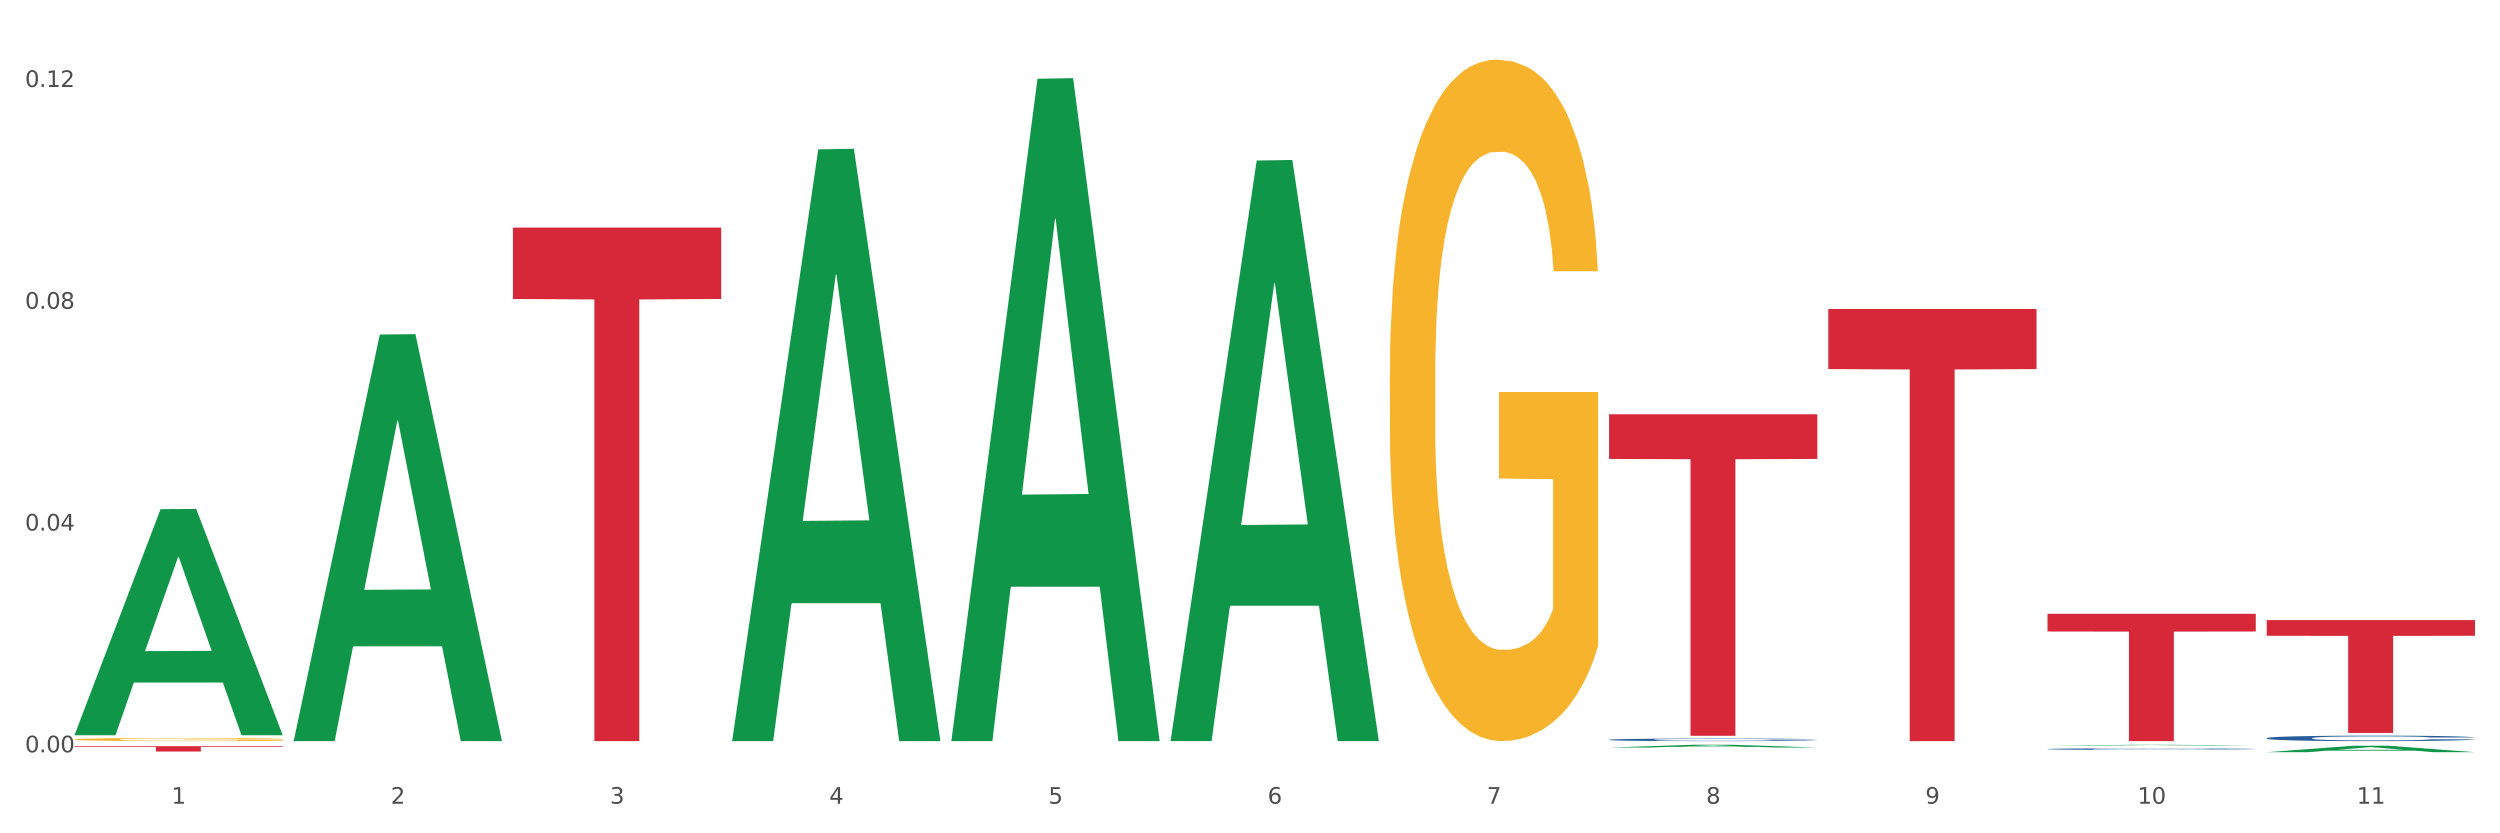 <?xml version="1.0" encoding="utf-8" standalone="no"?>
<!DOCTYPE svg PUBLIC "-//W3C//DTD SVG 1.1//EN"
  "http://www.w3.org/Graphics/SVG/1.1/DTD/svg11.dtd">
<svg xmlns:xlink="http://www.w3.org/1999/xlink" width="1080pt" height="360pt" viewBox="0 0 1080 360" xmlns="http://www.w3.org/2000/svg" version="1.1">
 <rect x="0" y="0" width="1080" height="360" fill="#333333" stroke="none"/>
 <defs>
  <style type="text/css">*{stroke-linejoin: round; stroke-linecap: butt}</style>
 </defs>
 <g id="figure_1">
  <g id="patch_1">
   <path d="M 0 360 
L 1080 360 
L 1080 0 
L 0 0 
z
" style="fill: #ffffff; stroke: #ffffff; stroke-linejoin: miter"/>
  </g>
  <g id="axes_1">
   <g id="matplotlib.axis_1">
    <g id="xtick_1">
     <g id="text_1">
      <!-- 1 -->
      <g style="fill: #4d4d4d" transform="translate(74.106 347.204) scale(0.096 -0.096)">
       <defs>
        <path id="DejaVuSans-31" d="M 794 531 
L 1825 531 
L 1825 4091 
L 703 3866 
L 703 4441 
L 1819 4666 
L 2450 4666 
L 2450 531 
L 3481 531 
L 3481 0 
L 794 0 
L 794 531 
z
" transform="scale(0.016)"/>
       </defs>
       <use xlink:href="#DejaVuSans-31"/>
      </g>
     </g>
    </g>
    <g id="xtick_2">
     <g id="text_2">
      <!-- 2 -->
      <g style="fill: #4d4d4d" transform="translate(168.812 347.204) scale(0.096 -0.096)">
       <defs>
        <path id="DejaVuSans-32" d="M 1228 531 
L 3431 531 
L 3431 0 
L 469 0 
L 469 531 
Q 828 903 1448 1529 
Q 2069 2156 2228 2338 
Q 2531 2678 2651 2914 
Q 2772 3150 2772 3378 
Q 2772 3750 2511 3984 
Q 2250 4219 1831 4219 
Q 1534 4219 1204 4116 
Q 875 4013 500 3803 
L 500 4441 
Q 881 4594 1212 4672 
Q 1544 4750 1819 4750 
Q 2544 4750 2975 4387 
Q 3406 4025 3406 3419 
Q 3406 3131 3298 2873 
Q 3191 2616 2906 2266 
Q 2828 2175 2409 1742 
Q 1991 1309 1228 531 
z
" transform="scale(0.016)"/>
       </defs>
       <use xlink:href="#DejaVuSans-32"/>
      </g>
     </g>
    </g>
    <g id="xtick_3">
     <g id="text_3">
      <!-- 3 -->
      <g style="fill: #4d4d4d" transform="translate(263.517 347.204) scale(0.096 -0.096)">
       <defs>
        <path id="DejaVuSans-33" d="M 2597 2516 
Q 3050 2419 3304 2112 
Q 3559 1806 3559 1356 
Q 3559 666 3084 287 
Q 2609 -91 1734 -91 
Q 1441 -91 1130 -33 
Q 819 25 488 141 
L 488 750 
Q 750 597 1062 519 
Q 1375 441 1716 441 
Q 2309 441 2620 675 
Q 2931 909 2931 1356 
Q 2931 1769 2642 2001 
Q 2353 2234 1838 2234 
L 1294 2234 
L 1294 2753 
L 1863 2753 
Q 2328 2753 2575 2939 
Q 2822 3125 2822 3475 
Q 2822 3834 2567 4026 
Q 2313 4219 1838 4219 
Q 1578 4219 1281 4162 
Q 984 4106 628 3988 
L 628 4550 
Q 988 4650 1302 4700 
Q 1616 4750 1894 4750 
Q 2613 4750 3031 4423 
Q 3450 4097 3450 3541 
Q 3450 3153 3228 2886 
Q 3006 2619 2597 2516 
z
" transform="scale(0.016)"/>
       </defs>
       <use xlink:href="#DejaVuSans-33"/>
      </g>
     </g>
    </g>
    <g id="xtick_4">
     <g id="text_4">
      <!-- 4 -->
      <g style="fill: #4d4d4d" transform="translate(358.223 347.204) scale(0.096 -0.096)">
       <defs>
        <path id="DejaVuSans-34" d="M 2419 4116 
L 825 1625 
L 2419 1625 
L 2419 4116 
z
M 2253 4666 
L 3047 4666 
L 3047 1625 
L 3713 1625 
L 3713 1100 
L 3047 1100 
L 3047 0 
L 2419 0 
L 2419 1100 
L 313 1100 
L 313 1709 
L 2253 4666 
z
" transform="scale(0.016)"/>
       </defs>
       <use xlink:href="#DejaVuSans-34"/>
      </g>
     </g>
    </g>
    <g id="xtick_5">
     <g id="text_5">
      <!-- 5 -->
      <g style="fill: #4d4d4d" transform="translate(452.928 347.204) scale(0.096 -0.096)">
       <defs>
        <path id="DejaVuSans-35" d="M 691 4666 
L 3169 4666 
L 3169 4134 
L 1269 4134 
L 1269 2991 
Q 1406 3038 1543 3061 
Q 1681 3084 1819 3084 
Q 2600 3084 3056 2656 
Q 3513 2228 3513 1497 
Q 3513 744 3044 326 
Q 2575 -91 1722 -91 
Q 1428 -91 1123 -41 
Q 819 9 494 109 
L 494 744 
Q 775 591 1075 516 
Q 1375 441 1709 441 
Q 2250 441 2565 725 
Q 2881 1009 2881 1497 
Q 2881 1984 2565 2268 
Q 2250 2553 1709 2553 
Q 1456 2553 1204 2497 
Q 953 2441 691 2322 
L 691 4666 
z
" transform="scale(0.016)"/>
       </defs>
       <use xlink:href="#DejaVuSans-35"/>
      </g>
     </g>
    </g>
    <g id="xtick_6">
     <g id="text_6">
      <!-- 6 -->
      <g style="fill: #4d4d4d" transform="translate(547.634 347.204) scale(0.096 -0.096)">
       <defs>
        <path id="DejaVuSans-36" d="M 2113 2584 
Q 1688 2584 1439 2293 
Q 1191 2003 1191 1497 
Q 1191 994 1439 701 
Q 1688 409 2113 409 
Q 2538 409 2786 701 
Q 3034 994 3034 1497 
Q 3034 2003 2786 2293 
Q 2538 2584 2113 2584 
z
M 3366 4563 
L 3366 3988 
Q 3128 4100 2886 4159 
Q 2644 4219 2406 4219 
Q 1781 4219 1451 3797 
Q 1122 3375 1075 2522 
Q 1259 2794 1537 2939 
Q 1816 3084 2150 3084 
Q 2853 3084 3261 2657 
Q 3669 2231 3669 1497 
Q 3669 778 3244 343 
Q 2819 -91 2113 -91 
Q 1303 -91 875 529 
Q 447 1150 447 2328 
Q 447 3434 972 4092 
Q 1497 4750 2381 4750 
Q 2619 4750 2861 4703 
Q 3103 4656 3366 4563 
z
" transform="scale(0.016)"/>
       </defs>
       <use xlink:href="#DejaVuSans-36"/>
      </g>
     </g>
    </g>
    <g id="xtick_7">
     <g id="text_7">
      <!-- 7 -->
      <g style="fill: #4d4d4d" transform="translate(642.339 347.204) scale(0.096 -0.096)">
       <defs>
        <path id="DejaVuSans-37" d="M 525 4666 
L 3525 4666 
L 3525 4397 
L 1831 0 
L 1172 0 
L 2766 4134 
L 525 4134 
L 525 4666 
z
" transform="scale(0.016)"/>
       </defs>
       <use xlink:href="#DejaVuSans-37"/>
      </g>
     </g>
    </g>
    <g id="xtick_8">
     <g id="text_8">
      <!-- 8 -->
      <g style="fill: #4d4d4d" transform="translate(737.044 347.204) scale(0.096 -0.096)">
       <defs>
        <path id="DejaVuSans-38" d="M 2034 2216 
Q 1584 2216 1326 1975 
Q 1069 1734 1069 1313 
Q 1069 891 1326 650 
Q 1584 409 2034 409 
Q 2484 409 2743 651 
Q 3003 894 3003 1313 
Q 3003 1734 2745 1975 
Q 2488 2216 2034 2216 
z
M 1403 2484 
Q 997 2584 770 2862 
Q 544 3141 544 3541 
Q 544 4100 942 4425 
Q 1341 4750 2034 4750 
Q 2731 4750 3128 4425 
Q 3525 4100 3525 3541 
Q 3525 3141 3298 2862 
Q 3072 2584 2669 2484 
Q 3125 2378 3379 2068 
Q 3634 1759 3634 1313 
Q 3634 634 3220 271 
Q 2806 -91 2034 -91 
Q 1263 -91 848 271 
Q 434 634 434 1313 
Q 434 1759 690 2068 
Q 947 2378 1403 2484 
z
M 1172 3481 
Q 1172 3119 1398 2916 
Q 1625 2713 2034 2713 
Q 2441 2713 2670 2916 
Q 2900 3119 2900 3481 
Q 2900 3844 2670 4047 
Q 2441 4250 2034 4250 
Q 1625 4250 1398 4047 
Q 1172 3844 1172 3481 
z
" transform="scale(0.016)"/>
       </defs>
       <use xlink:href="#DejaVuSans-38"/>
      </g>
     </g>
    </g>
    <g id="xtick_9">
     <g id="text_9">
      <!-- 9 -->
      <g style="fill: #4d4d4d" transform="translate(831.75 347.204) scale(0.096 -0.096)">
       <defs>
        <path id="DejaVuSans-39" d="M 703 97 
L 703 672 
Q 941 559 1184 500 
Q 1428 441 1663 441 
Q 2288 441 2617 861 
Q 2947 1281 2994 2138 
Q 2813 1869 2534 1725 
Q 2256 1581 1919 1581 
Q 1219 1581 811 2004 
Q 403 2428 403 3163 
Q 403 3881 828 4315 
Q 1253 4750 1959 4750 
Q 2769 4750 3195 4129 
Q 3622 3509 3622 2328 
Q 3622 1225 3098 567 
Q 2575 -91 1691 -91 
Q 1453 -91 1209 -44 
Q 966 3 703 97 
z
M 1959 2075 
Q 2384 2075 2632 2365 
Q 2881 2656 2881 3163 
Q 2881 3666 2632 3958 
Q 2384 4250 1959 4250 
Q 1534 4250 1286 3958 
Q 1038 3666 1038 3163 
Q 1038 2656 1286 2365 
Q 1534 2075 1959 2075 
z
" transform="scale(0.016)"/>
       </defs>
       <use xlink:href="#DejaVuSans-39"/>
      </g>
     </g>
    </g>
    <g id="xtick_10">
     <g id="text_10">
      <!-- 10 -->
      <g style="fill: #4d4d4d" transform="translate(923.401 347.204) scale(0.096 -0.096)">
       <defs>
        <path id="DejaVuSans-30" d="M 2034 4250 
Q 1547 4250 1301 3770 
Q 1056 3291 1056 2328 
Q 1056 1369 1301 889 
Q 1547 409 2034 409 
Q 2525 409 2770 889 
Q 3016 1369 3016 2328 
Q 3016 3291 2770 3770 
Q 2525 4250 2034 4250 
z
M 2034 4750 
Q 2819 4750 3233 4129 
Q 3647 3509 3647 2328 
Q 3647 1150 3233 529 
Q 2819 -91 2034 -91 
Q 1250 -91 836 529 
Q 422 1150 422 2328 
Q 422 3509 836 4129 
Q 1250 4750 2034 4750 
z
" transform="scale(0.016)"/>
       </defs>
       <use xlink:href="#DejaVuSans-31"/>
       <use xlink:href="#DejaVuSans-30" transform="translate(63.623 0)"/>
      </g>
     </g>
    </g>
    <g id="xtick_11">
     <g id="text_11">
      <!-- 11 -->
      <g style="fill: #4d4d4d" transform="translate(1018.107 347.204) scale(0.096 -0.096)">
       <use xlink:href="#DejaVuSans-31"/>
       <use xlink:href="#DejaVuSans-31" transform="translate(63.623 0)"/>
      </g>
     </g>
    </g>
    <g id="xtick_12"/>
    <g id="xtick_13"/>
    <g id="xtick_14"/>
    <g id="xtick_15"/>
    <g id="xtick_16"/>
    <g id="xtick_17"/>
    <g id="xtick_18"/>
    <g id="xtick_19"/>
    <g id="xtick_20"/>
    <g id="xtick_21"/>
   </g>
   <g id="matplotlib.axis_2">
    <g id="ytick_1">
     <g id="text_12">
      <!-- 0.00 -->
      <g style="fill: #4d4d4d" transform="translate(10.8 325.001) scale(0.096 -0.096)">
       <defs>
        <path id="DejaVuSans-2e" d="M 684 794 
L 1344 794 
L 1344 0 
L 684 0 
L 684 794 
z
" transform="scale(0.016)"/>
       </defs>
       <use xlink:href="#DejaVuSans-30"/>
       <use xlink:href="#DejaVuSans-2e" transform="translate(63.623 0)"/>
       <use xlink:href="#DejaVuSans-30" transform="translate(95.41 0)"/>
       <use xlink:href="#DejaVuSans-30" transform="translate(159.033 0)"/>
      </g>
     </g>
    </g>
    <g id="ytick_2">
     <g id="text_13">
      <!-- 0.04 -->
      <g style="fill: #4d4d4d" transform="translate(10.8 229.191) scale(0.096 -0.096)">
       <use xlink:href="#DejaVuSans-30"/>
       <use xlink:href="#DejaVuSans-2e" transform="translate(63.623 0)"/>
       <use xlink:href="#DejaVuSans-30" transform="translate(95.41 0)"/>
       <use xlink:href="#DejaVuSans-34" transform="translate(159.033 0)"/>
      </g>
     </g>
    </g>
    <g id="ytick_3">
     <g id="text_14">
      <!-- 0.08 -->
      <g style="fill: #4d4d4d" transform="translate(10.8 133.38) scale(0.096 -0.096)">
       <use xlink:href="#DejaVuSans-30"/>
       <use xlink:href="#DejaVuSans-2e" transform="translate(63.623 0)"/>
       <use xlink:href="#DejaVuSans-30" transform="translate(95.41 0)"/>
       <use xlink:href="#DejaVuSans-38" transform="translate(159.033 0)"/>
      </g>
     </g>
    </g>
    <g id="ytick_4">
     <g id="text_15">
      <!-- 0.12 -->
      <g style="fill: #4d4d4d" transform="translate(10.8 37.57) scale(0.096 -0.096)">
       <use xlink:href="#DejaVuSans-30"/>
       <use xlink:href="#DejaVuSans-2e" transform="translate(63.623 0)"/>
       <use xlink:href="#DejaVuSans-31" transform="translate(95.41 0)"/>
       <use xlink:href="#DejaVuSans-32" transform="translate(159.033 0)"/>
      </g>
     </g>
    </g>
    <g id="ytick_5"/>
    <g id="ytick_6"/>
    <g id="ytick_7"/>
   </g>
   <g id="PolyCollection_1">
    <path d="M 32.175 317.451 
L 32.268 317.359 
L 69.369 219.955 
L 84.766 219.864 
L 122.145 317.635 
L 104.337 317.635 
L 96.267 294.867 
L 57.96 294.867 
L 57.682 295.234 
L 49.891 317.635 
L 32.175 317.635 
L 32.175 317.451 
L 62.783 281.28 
L 91.444 281.188 
L 77.253 240.703 
L 77.067 240.519 
L 76.882 240.795 
L 62.691 281.188 
L 62.783 281.28 
L 32.175 317.451 
z
" clip-path="url(#p10da96f2ca)" style="fill: #109648"/>
    <path d="M 884.524 265.162 
L 974.495 265.162 
L 974.495 272.807 
L 939.103 272.859 
L 939.103 320.172 
L 919.702 320.172 
L 919.702 272.859 
L 884.524 272.807 
L 884.524 265.214 
L 884.524 265.162 
z
" clip-path="url(#p10da96f2ca)" style="fill: #d62839"/>
    <path d="M 789.819 133.501 
L 879.789 133.501 
L 879.789 159.442 
L 844.398 159.617 
L 844.398 320.172 
L 824.997 320.172 
L 824.997 159.617 
L 789.819 159.442 
L 789.819 133.676 
L 789.819 133.501 
z
" clip-path="url(#p10da96f2ca)" style="fill: #d62839"/>
    <path d="M 695.113 178.95 
L 785.084 178.95 
L 785.084 198.256 
L 749.692 198.387 
L 749.692 317.876 
L 730.291 317.876 
L 730.291 198.387 
L 695.113 198.256 
L 695.113 179.081 
L 695.113 178.95 
z
" clip-path="url(#p10da96f2ca)" style="fill: #d62839"/>
    <path d="M 221.586 98.328 
L 311.556 98.328 
L 311.556 129.157 
L 276.165 129.365 
L 276.165 320.172 
L 256.764 320.172 
L 256.764 129.365 
L 221.586 129.157 
L 221.586 98.536 
L 221.586 98.328 
z
" clip-path="url(#p10da96f2ca)" style="fill: #d62839"/>
    <path d="M 32.175 322.346 
L 122.145 322.346 
L 122.145 322.668 
L 86.754 322.67 
L 86.754 324.662 
L 67.353 324.662 
L 67.353 322.67 
L 32.175 322.668 
L 32.175 322.348 
L 32.175 322.346 
z
" clip-path="url(#p10da96f2ca)" style="fill: #d62839"/>
    <path d="M 600.408 161.807 
L 600.514 161.539 
L 600.514 151.859 
L 600.727 143.524 
L 601.789 123.359 
L 603.382 106.689 
L 604.551 97.817 
L 605.719 90.557 
L 607.1 83.298 
L 608.799 75.769 
L 611.88 64.746 
L 613.792 59.099 
L 616.129 53.184 
L 620.378 44.58 
L 623.458 39.741 
L 626.645 35.708 
L 631.85 30.868 
L 635.249 28.717 
L 638.86 27.104 
L 643.215 26.028 
L 646.508 25.759 
L 653.731 26.566 
L 659.892 28.986 
L 662.867 30.868 
L 666.691 34.094 
L 668.709 36.245 
L 672.002 40.547 
L 675.401 46.194 
L 677.738 51.033 
L 681.243 60.175 
L 683.899 69.316 
L 686.342 80.609 
L 687.616 88.406 
L 688.572 95.666 
L 689.422 104.001 
L 690.272 117.175 
L 671.152 117.175 
L 670.408 107.765 
L 669.24 98.892 
L 667.54 90.288 
L 666.053 84.911 
L 663.504 78.189 
L 661.167 73.887 
L 658.724 70.661 
L 655.75 67.972 
L 653.413 66.628 
L 650.12 65.552 
L 643.64 65.821 
L 639.285 67.972 
L 636.311 70.661 
L 634.399 73.081 
L 632.699 75.769 
L 630.787 79.533 
L 628.557 85.18 
L 626.963 90.288 
L 625.37 96.741 
L 624.095 103.194 
L 622.927 110.722 
L 621.971 118.788 
L 621.227 127.123 
L 620.59 137.34 
L 620.059 154.279 
L 620.059 191.114 
L 620.271 199.449 
L 620.803 210.473 
L 621.44 218.808 
L 622.502 228.756 
L 623.458 235.478 
L 625.264 245.157 
L 627.282 253.223 
L 628.875 258.332 
L 630.469 262.634 
L 633.231 268.549 
L 636.311 273.388 
L 638.967 276.346 
L 642.578 279.035 
L 645.021 280.11 
L 647.146 280.648 
L 652.351 280.648 
L 656.068 279.841 
L 660.211 277.959 
L 663.398 275.539 
L 666.053 272.582 
L 669.027 267.742 
L 670.939 263.171 
L 670.939 206.978 
L 647.571 206.709 
L 647.571 169.336 
L 690.378 169.336 
L 690.378 279.035 
L 688.572 284.681 
L 686.554 289.789 
L 684.43 294.36 
L 681.243 300.006 
L 677.419 305.384 
L 674.02 309.148 
L 670.408 312.374 
L 666.159 315.332 
L 660.636 318.021 
L 657.237 319.096 
L 652.988 319.903 
L 647.995 320.172 
L 643.64 319.634 
L 639.391 318.29 
L 634.93 315.87 
L 630.575 312.374 
L 627.282 308.879 
L 623.989 304.577 
L 620.484 298.931 
L 617.722 293.554 
L 615.598 288.714 
L 613.261 282.53 
L 610.711 274.464 
L 608.799 267.204 
L 607.1 259.676 
L 605.294 249.997 
L 604.019 241.662 
L 602.745 231.176 
L 602.001 223.379 
L 601.151 211.279 
L 600.514 194.341 
L 600.408 161.807 
z
" clip-path="url(#p10da96f2ca)" style="fill: #f7b32b"/>
    <path d="M 32.175 319.443 
L 32.281 319.442 
L 32.281 319.397 
L 32.494 319.359 
L 33.556 319.266 
L 35.149 319.189 
L 36.318 319.148 
L 37.486 319.115 
L 38.867 319.082 
L 40.567 319.047 
L 43.647 318.996 
L 45.559 318.97 
L 47.896 318.943 
L 52.145 318.904 
L 55.225 318.881 
L 58.412 318.863 
L 63.617 318.84 
L 67.016 318.831 
L 70.627 318.823 
L 74.983 318.818 
L 78.275 318.817 
L 85.499 318.821 
L 91.659 318.832 
L 94.634 318.84 
L 98.458 318.855 
L 100.476 318.865 
L 103.769 318.885 
L 107.168 318.911 
L 109.505 318.933 
L 113.01 318.975 
L 115.666 319.017 
L 118.109 319.069 
L 119.383 319.105 
L 120.339 319.139 
L 121.189 319.177 
L 122.039 319.238 
L 102.919 319.238 
L 102.175 319.194 
L 101.007 319.153 
L 99.307 319.114 
L 97.82 319.089 
L 95.271 319.058 
L 92.934 319.038 
L 90.491 319.024 
L 87.517 319.011 
L 85.18 319.005 
L 81.887 319 
L 75.407 319.001 
L 71.052 319.011 
L 68.078 319.024 
L 66.166 319.035 
L 64.467 319.047 
L 62.555 319.064 
L 60.324 319.09 
L 58.731 319.114 
L 57.137 319.144 
L 55.863 319.173 
L 54.694 319.208 
L 53.738 319.245 
L 52.995 319.283 
L 52.357 319.33 
L 51.826 319.408 
L 51.826 319.578 
L 52.039 319.616 
L 52.57 319.667 
L 53.207 319.705 
L 54.269 319.751 
L 55.225 319.782 
L 57.031 319.826 
L 59.049 319.864 
L 60.643 319.887 
L 62.236 319.907 
L 64.998 319.934 
L 68.078 319.956 
L 70.734 319.97 
L 74.345 319.982 
L 76.788 319.987 
L 78.913 319.99 
L 84.118 319.99 
L 87.835 319.986 
L 91.978 319.977 
L 95.165 319.966 
L 97.82 319.953 
L 100.795 319.93 
L 102.707 319.909 
L 102.707 319.651 
L 79.338 319.65 
L 79.338 319.478 
L 122.145 319.478 
L 122.145 319.982 
L 120.339 320.008 
L 118.321 320.032 
L 116.197 320.053 
L 113.01 320.079 
L 109.186 320.104 
L 105.787 320.121 
L 102.175 320.136 
L 97.927 320.149 
L 92.403 320.162 
L 89.004 320.167 
L 84.755 320.17 
L 79.763 320.172 
L 75.407 320.169 
L 71.159 320.163 
L 66.697 320.152 
L 62.342 320.136 
L 59.049 320.12 
L 55.756 320.1 
L 52.251 320.074 
L 49.489 320.049 
L 47.365 320.027 
L 45.028 319.998 
L 42.479 319.961 
L 40.567 319.928 
L 38.867 319.893 
L 37.061 319.849 
L 35.787 319.81 
L 34.512 319.762 
L 33.768 319.726 
L 32.919 319.671 
L 32.281 319.593 
L 32.175 319.443 
z
" clip-path="url(#p10da96f2ca)" style="fill: #f7b32b"/>
    <path d="M 695.113 319.558 
L 695.22 319.557 
L 695.22 319.529 
L 695.539 319.49 
L 696.709 319.419 
L 698.197 319.365 
L 700.75 319.302 
L 702.132 319.276 
L 703.94 319.246 
L 707.662 319.199 
L 711.916 319.158 
L 714.894 319.135 
L 717.127 319.121 
L 722.126 319.096 
L 724.997 319.085 
L 727.975 319.075 
L 730.527 319.069 
L 734.781 319.062 
L 738.184 319.059 
L 742.119 319.058 
L 745.416 319.059 
L 749.776 319.063 
L 756.157 319.075 
L 758.603 319.083 
L 761.9 319.095 
L 765.303 319.111 
L 768.068 319.127 
L 771.258 319.151 
L 774.555 319.181 
L 777.746 319.22 
L 779.979 319.255 
L 781.787 319.293 
L 783.382 319.339 
L 784.552 319.389 
L 785.084 319.43 
L 765.622 319.43 
L 765.09 319.393 
L 764.027 319.352 
L 762.963 319.325 
L 761.793 319.302 
L 759.985 319.277 
L 758.39 319.261 
L 755.732 319.241 
L 753.286 319.229 
L 751.265 319.222 
L 748.819 319.216 
L 743.608 319.21 
L 739.886 319.21 
L 737.546 319.212 
L 734.675 319.217 
L 732.229 319.224 
L 729.357 319.236 
L 727.124 319.249 
L 724.891 319.267 
L 723.615 319.279 
L 721.7 319.301 
L 720.424 319.32 
L 718.723 319.351 
L 717.765 319.373 
L 716.064 319.431 
L 715.319 319.474 
L 715 319.504 
L 714.788 319.536 
L 714.788 319.695 
L 715.426 319.766 
L 715.958 319.796 
L 716.808 319.831 
L 718.404 319.876 
L 720.743 319.919 
L 723.189 319.951 
L 725.21 319.97 
L 727.124 319.985 
L 729.038 319.996 
L 731.378 320.006 
L 733.292 320.012 
L 736.164 320.018 
L 739.567 320.021 
L 742.225 320.021 
L 747.649 320.016 
L 750.095 320.011 
L 752.435 320.004 
L 754.987 319.993 
L 757.008 319.98 
L 758.178 319.971 
L 760.092 319.952 
L 761.581 319.932 
L 762.857 319.908 
L 763.708 319.888 
L 764.665 319.857 
L 765.409 319.823 
L 765.622 319.805 
L 785.084 319.805 
L 784.658 319.841 
L 783.914 319.877 
L 782.425 319.925 
L 781.255 319.952 
L 779.447 319.986 
L 777.533 320.014 
L 774.874 320.046 
L 772.428 320.069 
L 769.876 320.089 
L 767.111 320.108 
L 762.112 320.133 
L 760.305 320.14 
L 756.476 320.152 
L 753.498 320.159 
L 749.138 320.167 
L 744.671 320.171 
L 739.992 320.172 
L 735.845 320.17 
L 731.272 320.163 
L 728.4 320.157 
L 725.21 320.148 
L 721.488 320.134 
L 717.978 320.117 
L 714.681 320.096 
L 711.597 320.073 
L 708.726 320.047 
L 705.004 320.003 
L 702.239 319.96 
L 700.218 319.92 
L 698.836 319.887 
L 697.453 319.844 
L 696.709 319.815 
L 695.539 319.744 
L 695.113 319.677 
L 695.113 319.558 
z
" clip-path="url(#p10da96f2ca)" style="fill: #255c99"/>
    <path d="M 979.23 267.883 
L 1069.2 267.883 
L 1069.2 274.655 
L 1033.809 274.701 
L 1033.809 316.614 
L 1014.408 316.614 
L 1014.408 274.701 
L 979.23 274.655 
L 979.23 267.929 
L 979.23 267.883 
z
" clip-path="url(#p10da96f2ca)" style="fill: #d62839"/>
    <path d="M 979.23 318.864 
L 979.336 318.862 
L 979.336 318.801 
L 979.655 318.719 
L 980.825 318.567 
L 982.314 318.452 
L 984.866 318.317 
L 986.249 318.261 
L 988.057 318.198 
L 991.779 318.096 
L 996.033 318.009 
L 999.01 317.962 
L 1001.244 317.931 
L 1006.242 317.877 
L 1009.114 317.853 
L 1012.091 317.834 
L 1014.644 317.821 
L 1018.898 317.805 
L 1022.301 317.799 
L 1026.236 317.797 
L 1029.532 317.799 
L 1033.893 317.808 
L 1040.273 317.834 
L 1042.719 317.849 
L 1046.016 317.875 
L 1049.419 317.91 
L 1052.184 317.944 
L 1055.375 317.994 
L 1058.672 318.059 
L 1061.862 318.142 
L 1064.095 318.218 
L 1065.903 318.298 
L 1067.498 318.395 
L 1068.668 318.502 
L 1069.2 318.591 
L 1049.738 318.591 
L 1049.207 318.51 
L 1048.143 318.424 
L 1047.08 318.365 
L 1045.91 318.317 
L 1044.102 318.263 
L 1042.507 318.228 
L 1039.848 318.187 
L 1037.402 318.161 
L 1035.381 318.146 
L 1032.935 318.133 
L 1027.724 318.12 
L 1024.002 318.12 
L 1021.663 318.124 
L 1018.791 318.135 
L 1016.345 318.15 
L 1013.474 318.176 
L 1011.24 318.205 
L 1009.007 318.241 
L 1007.731 318.267 
L 1005.817 318.315 
L 1004.541 318.354 
L 1002.839 318.421 
L 1001.882 318.469 
L 1000.18 318.593 
L 999.436 318.684 
L 999.117 318.747 
L 998.904 318.816 
L 998.904 319.154 
L 999.542 319.306 
L 1000.074 319.371 
L 1000.925 319.445 
L 1002.52 319.54 
L 1004.86 319.634 
L 1007.306 319.701 
L 1009.326 319.742 
L 1011.24 319.773 
L 1013.155 319.796 
L 1015.494 319.818 
L 1017.409 319.831 
L 1020.28 319.844 
L 1023.683 319.851 
L 1026.342 319.851 
L 1031.766 319.84 
L 1034.212 319.829 
L 1036.551 319.814 
L 1039.104 319.79 
L 1041.124 319.764 
L 1042.294 319.744 
L 1044.208 319.703 
L 1045.697 319.66 
L 1046.973 319.61 
L 1047.824 319.567 
L 1048.781 319.501 
L 1049.526 319.428 
L 1049.738 319.389 
L 1069.2 319.389 
L 1068.775 319.467 
L 1068.03 319.543 
L 1066.541 319.645 
L 1065.371 319.703 
L 1063.564 319.775 
L 1061.649 319.835 
L 1058.991 319.903 
L 1056.545 319.953 
L 1053.992 319.996 
L 1051.227 320.035 
L 1046.229 320.089 
L 1044.421 320.104 
L 1040.592 320.13 
L 1037.615 320.146 
L 1033.254 320.161 
L 1028.788 320.169 
L 1024.109 320.172 
L 1019.961 320.167 
L 1015.388 320.154 
L 1012.517 320.141 
L 1009.326 320.122 
L 1005.604 320.091 
L 1002.095 320.054 
L 998.798 320.011 
L 995.714 319.961 
L 992.842 319.905 
L 989.12 319.812 
L 986.355 319.72 
L 984.334 319.636 
L 982.952 319.564 
L 981.569 319.473 
L 980.825 319.41 
L 979.655 319.259 
L 979.23 319.118 
L 979.23 318.864 
z
" clip-path="url(#p10da96f2ca)" style="fill: #255c99"/>
    <path d="M 884.524 323.581 
L 884.631 323.58 
L 884.631 323.564 
L 884.95 323.542 
L 886.12 323.501 
L 887.608 323.469 
L 890.161 323.433 
L 891.543 323.418 
L 893.351 323.401 
L 897.073 323.373 
L 901.327 323.349 
L 904.305 323.336 
L 906.538 323.328 
L 911.537 323.314 
L 914.408 323.307 
L 917.386 323.302 
L 919.938 323.298 
L 924.192 323.294 
L 927.595 323.292 
L 931.53 323.292 
L 934.827 323.292 
L 939.187 323.295 
L 945.568 323.302 
L 948.014 323.306 
L 951.311 323.313 
L 954.714 323.322 
L 957.479 323.332 
L 960.669 323.345 
L 963.966 323.363 
L 967.157 323.385 
L 969.39 323.406 
L 971.198 323.428 
L 972.793 323.454 
L 973.963 323.483 
L 974.495 323.507 
L 955.033 323.507 
L 954.501 323.485 
L 953.438 323.462 
L 952.374 323.446 
L 951.204 323.433 
L 949.396 323.418 
L 947.801 323.409 
L 945.143 323.398 
L 942.697 323.391 
L 940.676 323.386 
L 938.23 323.383 
L 933.019 323.379 
L 929.297 323.379 
L 926.957 323.381 
L 924.086 323.384 
L 921.64 323.388 
L 918.768 323.395 
L 916.535 323.402 
L 914.302 323.412 
L 913.026 323.419 
L 911.111 323.432 
L 909.835 323.443 
L 908.134 323.461 
L 907.176 323.474 
L 905.475 323.508 
L 904.73 323.532 
L 904.411 323.549 
L 904.199 323.568 
L 904.199 323.66 
L 904.837 323.701 
L 905.368 323.719 
L 906.219 323.739 
L 907.814 323.765 
L 910.154 323.79 
L 912.6 323.808 
L 914.621 323.819 
L 916.535 323.827 
L 918.449 323.834 
L 920.789 323.84 
L 922.703 323.843 
L 925.575 323.847 
L 928.978 323.849 
L 931.636 323.849 
L 937.06 323.846 
L 939.506 323.843 
L 941.846 323.839 
L 944.398 323.832 
L 946.419 323.825 
L 947.589 323.82 
L 949.503 323.809 
L 950.992 323.797 
L 952.268 323.783 
L 953.119 323.772 
L 954.076 323.754 
L 954.82 323.734 
L 955.033 323.723 
L 974.495 323.723 
L 974.069 323.745 
L 973.325 323.765 
L 971.836 323.793 
L 970.666 323.809 
L 968.858 323.828 
L 966.944 323.844 
L 964.285 323.863 
L 961.839 323.876 
L 959.287 323.888 
L 956.522 323.899 
L 951.523 323.913 
L 949.715 323.917 
L 945.887 323.924 
L 942.909 323.929 
L 938.549 323.933 
L 934.082 323.935 
L 929.403 323.936 
L 925.256 323.934 
L 920.683 323.931 
L 917.811 323.927 
L 914.621 323.922 
L 910.899 323.914 
L 907.389 323.904 
L 904.092 323.892 
L 901.008 323.879 
L 898.137 323.863 
L 894.415 323.838 
L 891.65 323.813 
L 889.629 323.79 
L 888.246 323.771 
L 886.864 323.746 
L 886.12 323.729 
L 884.95 323.688 
L 884.524 323.65 
L 884.524 323.581 
z
" clip-path="url(#p10da96f2ca)" style="fill: #255c99"/>
    <path d="M 979.23 324.944 
L 979.323 324.942 
L 1016.424 322.167 
L 1031.821 322.165 
L 1069.2 324.95 
L 1051.391 324.95 
L 1043.322 324.301 
L 1005.015 324.301 
L 1004.737 324.312 
L 996.946 324.95 
L 979.23 324.95 
L 979.23 324.944 
L 1009.838 323.914 
L 1038.499 323.911 
L 1024.308 322.758 
L 1024.122 322.753 
L 1023.937 322.761 
L 1009.745 323.911 
L 1009.838 323.914 
L 979.23 324.944 
z
" clip-path="url(#p10da96f2ca)" style="fill: #109648"/>
    <path d="M 884.524 322.109 
L 884.617 322.108 
L 921.718 321.744 
L 937.115 321.744 
L 974.495 322.109 
L 956.686 322.109 
L 948.616 322.024 
L 910.31 322.024 
L 910.031 322.026 
L 902.24 322.109 
L 884.524 322.109 
L 884.524 322.109 
L 915.133 321.973 
L 943.793 321.973 
L 929.602 321.822 
L 929.417 321.821 
L 929.231 321.822 
L 915.04 321.973 
L 915.133 321.973 
L 884.524 322.109 
z
" clip-path="url(#p10da96f2ca)" style="fill: #109648"/>
    <path d="M 695.113 322.929 
L 695.206 322.928 
L 732.307 321.714 
L 747.704 321.713 
L 785.084 322.931 
L 767.275 322.931 
L 759.206 322.648 
L 720.899 322.648 
L 720.62 322.652 
L 712.829 322.931 
L 695.113 322.931 
L 695.113 322.929 
L 725.722 322.478 
L 754.382 322.477 
L 740.191 321.972 
L 740.006 321.97 
L 739.82 321.974 
L 725.629 322.477 
L 725.722 322.478 
L 695.113 322.929 
z
" clip-path="url(#p10da96f2ca)" style="fill: #109648"/>
    <path d="M 505.702 319.655 
L 505.795 319.42 
L 542.896 69.341 
L 558.293 69.106 
L 595.673 320.127 
L 577.864 320.127 
L 569.795 261.673 
L 531.488 261.673 
L 531.209 262.616 
L 523.418 320.127 
L 505.702 320.127 
L 505.702 319.655 
L 536.311 226.789 
L 564.971 226.554 
L 550.78 122.61 
L 550.595 122.138 
L 550.409 122.845 
L 536.218 226.554 
L 536.311 226.789 
L 505.702 319.655 
z
" clip-path="url(#p10da96f2ca)" style="fill: #109648"/>
    <path d="M 410.997 319.634 
L 411.09 319.365 
L 448.191 34.021 
L 463.588 33.752 
L 500.967 320.172 
L 483.159 320.172 
L 475.089 253.475 
L 436.782 253.475 
L 436.504 254.551 
L 428.713 320.172 
L 410.997 320.172 
L 410.997 319.634 
L 441.605 213.672 
L 470.266 213.403 
L 456.075 94.801 
L 455.889 94.263 
L 455.704 95.07 
L 441.513 213.403 
L 441.605 213.672 
L 410.997 319.634 
z
" clip-path="url(#p10da96f2ca)" style="fill: #109648"/>
    <path d="M 316.291 319.69 
L 316.384 319.45 
L 353.485 64.517 
L 368.882 64.276 
L 406.262 320.171 
L 388.453 320.171 
L 380.384 260.582 
L 342.077 260.582 
L 341.798 261.543 
L 334.007 320.171 
L 316.291 320.171 
L 316.291 319.69 
L 346.9 225.021 
L 375.56 224.781 
L 361.369 118.819 
L 361.184 118.339 
L 360.998 119.059 
L 346.807 224.781 
L 346.9 225.021 
L 316.291 319.69 
z
" clip-path="url(#p10da96f2ca)" style="fill: #109648"/>
    <path d="M 126.88 319.841 
L 126.973 319.676 
L 164.074 144.513 
L 179.471 144.348 
L 216.851 320.172 
L 199.042 320.172 
L 190.973 279.229 
L 152.666 279.229 
L 152.387 279.889 
L 144.596 320.172 
L 126.88 320.172 
L 126.88 319.841 
L 157.489 254.795 
L 186.15 254.63 
L 171.958 181.824 
L 171.773 181.494 
L 171.587 181.989 
L 157.396 254.63 
L 157.489 254.795 
L 126.88 319.841 
z
" clip-path="url(#p10da96f2ca)" style="fill: #109648"/>
   </g>
  </g>
 </g>
 <defs>
  <clipPath id="p10da96f2ca">
   <rect x="32.175" y="10.8" width="1037.025" height="329.109"/>
  </clipPath>
 </defs>
</svg>
